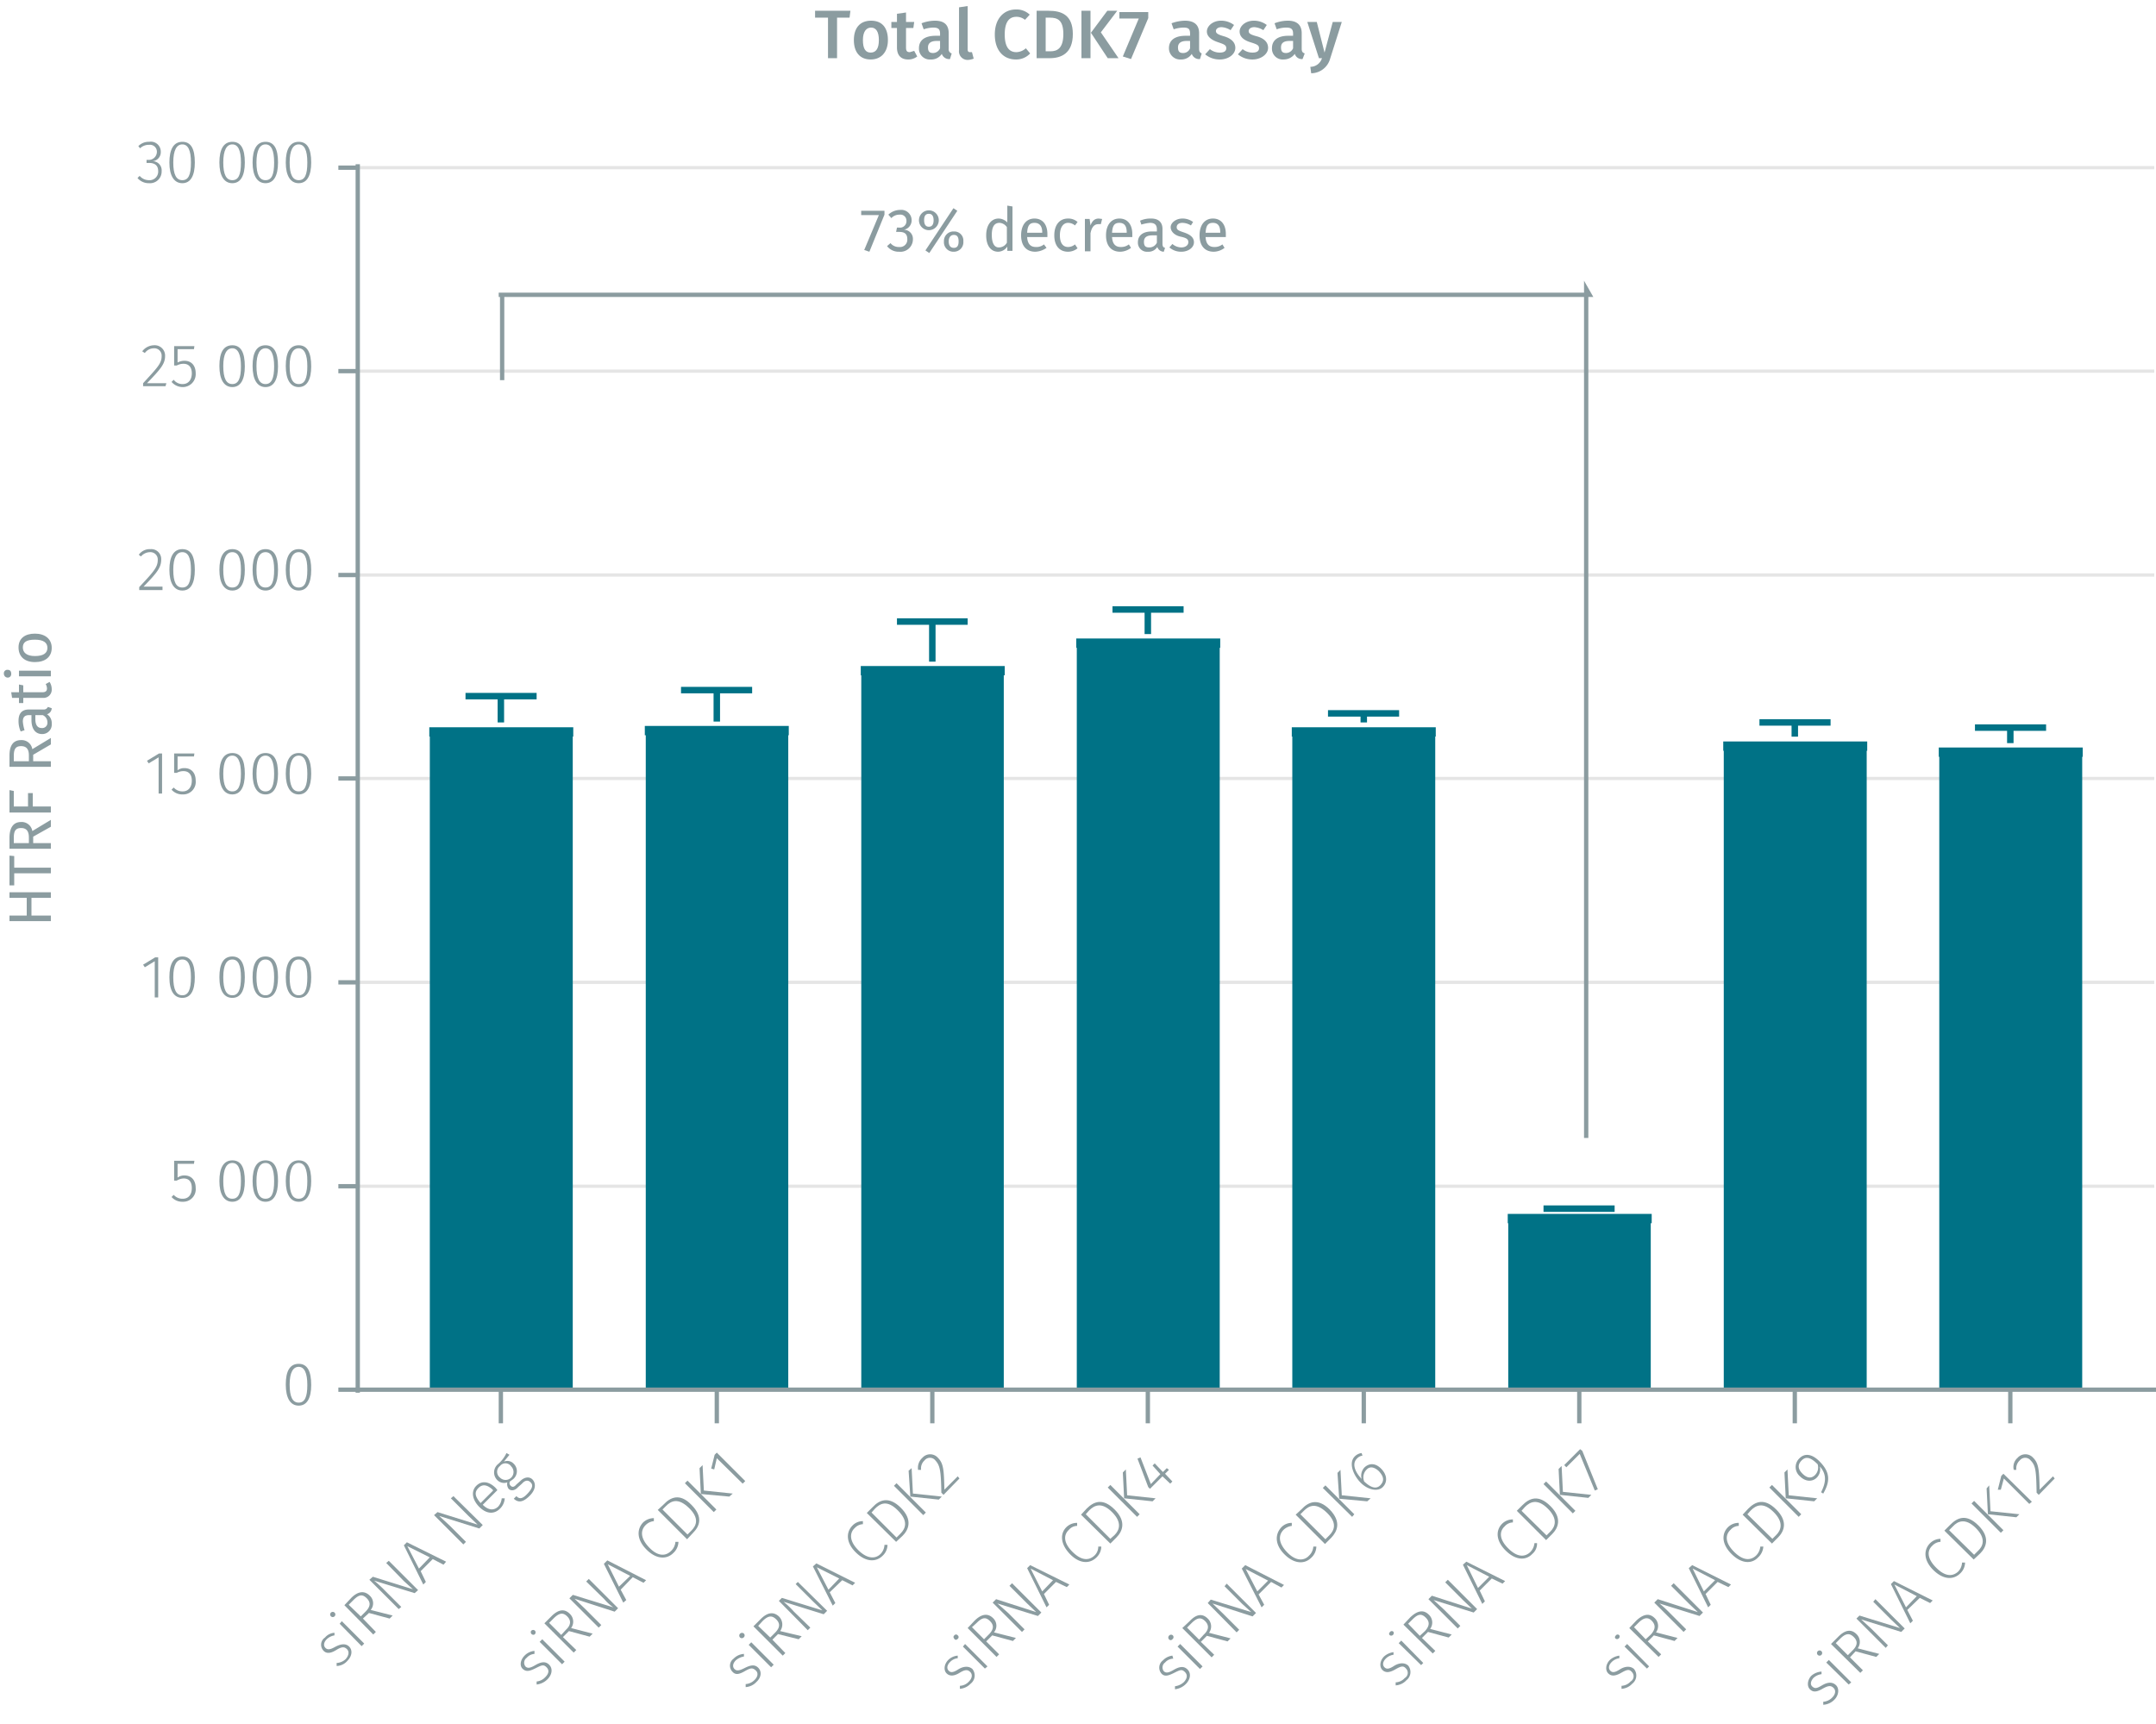<svg id="Calque_1" data-name="Calque 1" xmlns="http://www.w3.org/2000/svg" viewBox="0 0 500.2 399.9"><line x1="83" y1="275.2" x2="499.8" y2="275.2" fill="none" stroke="#e5e5e5" stroke-miterlimit="10" stroke-width="0.75"/><line x1="83" y1="227.9" x2="499.8" y2="227.9" fill="none" stroke="#e5e5e5" stroke-miterlimit="10" stroke-width="0.75"/><line x1="83" y1="180.6" x2="499.8" y2="180.6" fill="none" stroke="#e5e5e5" stroke-miterlimit="10" stroke-width="0.75"/><line x1="83" y1="133.4" x2="499.8" y2="133.4" fill="none" stroke="#e5e5e5" stroke-miterlimit="10" stroke-width="0.75"/><line x1="83" y1="86.1" x2="499.8" y2="86.1" fill="none" stroke="#e5e5e5" stroke-miterlimit="10" stroke-width="0.75"/><line x1="83" y1="38.9" x2="499.8" y2="38.9" fill="none" stroke="#e5e5e5" stroke-miterlimit="10" stroke-width="0.75"/><polyline points="100.8 169.8 100.8 322.4 131.8 322.4 131.8 169.8 100.8 169.8" fill="#007286" fill-rule="evenodd"/><polyline points="100.8 322.4 100.8 169.8 99.6 169.8 133 169.8 131.8 169.8 131.8 322.4" fill="none" stroke="#007286" stroke-miterlimit="1" stroke-width="2.16"/><polyline points="150.9 169.5 150.9 322.4 181.8 322.4 181.8 169.5 150.9 169.5" fill="#007286" fill-rule="evenodd"/><polyline points="150.9 322.4 150.9 169.5 149.6 169.5 183 169.5 181.8 169.5 181.8 322.4" fill="none" stroke="#007286" stroke-miterlimit="1" stroke-width="2.16"/><polyline points="200.9 155.6 200.9 322.4 231.8 322.4 231.8 155.6 200.9 155.6" fill="#007286" fill-rule="evenodd"/><polyline points="200.9 322.4 200.9 155.6 199.7 155.6 233.1 155.6 231.8 155.6 231.8 322.4" fill="none" stroke="#007286" stroke-miterlimit="1" stroke-width="2.16"/><polyline points="250.9 149.2 250.9 322.4 281.9 322.4 281.9 149.2 250.9 149.2" fill="#007286" fill-rule="evenodd"/><polyline points="250.9 322.4 250.9 149.2 249.7 149.2 283.1 149.2 281.9 149.2 281.9 322.4" fill="none" stroke="#007286" stroke-miterlimit="1" stroke-width="2.16"/><polyline points="300.9 169.8 300.9 322.4 331.9 322.4 331.9 169.8 300.9 169.8" fill="#007286" fill-rule="evenodd"/><polyline points="300.9 322.4 300.9 169.8 299.7 169.8 333.1 169.8 331.9 169.8 331.9 322.4" fill="none" stroke="#007286" stroke-miterlimit="1" stroke-width="2.16"/><polyline points="351 282.7 351 322.4 381.9 322.4 381.9 282.7 351 282.7" fill="#007286" fill-rule="evenodd"/><polyline points="351 322.4 351 282.7 349.8 282.7 383.2 282.7 381.9 282.7 381.9 322.4" fill="none" stroke="#007286" stroke-miterlimit="1" stroke-width="2.16"/><polyline points="401 173.1 401 322.4 432 322.4 432 173.1 401 173.1" fill="#007286" fill-rule="evenodd"/><polyline points="401 322.4 401 173.1 399.8 173.1 433.2 173.1 432 173.1 432 322.4" fill="none" stroke="#007286" stroke-miterlimit="1" stroke-width="2.16"/><polyline points="451 174.5 451 322.4 482 322.4 482 174.5 451 174.5" fill="#007286" fill-rule="evenodd"/><polyline points="451 322.4 451 174.5 449.8 174.5 483.2 174.5 482 174.5 482 322.4" fill="none" stroke="#007286" stroke-miterlimit="1" stroke-width="2.16"/><path d="M77.6,378.8v.6a3.4,3.4,0,0,0-1.8.9c-.7.7-.8,1.5-.3,2s1.1.4,2.2-.2,2.4-1,3.3-.1.6,2.3-.4,3.3a3.4,3.4,0,0,1-2.5,1.2v-.7a3.3,3.3,0,0,0,2.1-.9c.7-.8.9-1.7.3-2.3s-1.2-.6-2.5.2-2.3.9-3,.1a2,2,0,0,1,.4-3A3.1,3.1,0,0,1,77.6,378.8Z" fill="#8b9ca0"/><path d="M77.6,374.1a.6.6,0,0,1,0,.9.6.6,0,0,1-.8,0,.6.6,0,0,1,0-.9A.6.6,0,0,1,77.6,374.1Zm6.9,7.2-.6.6-5.1-5.2.5-.6Z" fill="#8b9ca0"/><path d="M85.6,374.2l-1.4,1.3,3,3.1-.6.6-6.7-6.8,1.6-1.7c1.6-1.6,3.1-1.7,4.3-.5a2.4,2.4,0,0,1,.2,3.3l5.1,1.3-.7.7Zm-.8-.3c1.1-1.1,1.3-2.1.3-3.1s-1.8-.9-3.1.4l-1.1,1.1,2.8,2.7Z" fill="#8b9ca0"/><path d="M97,368.9l-.8.7-9.4-2.9a29.7,29.7,0,0,1,2.5,2.3l3.8,3.8-.6.5-6.8-6.8.8-.7,9.3,2.9-2.1-1.9-4.1-4.2.6-.5Z" fill="#8b9ca0"/><path d="M100.4,361.7l-2.8,2.8,1.2,2.5-.6.6-4.5-9.1.7-.7,9.1,4.5-.6.7Zm-.7-.4-5.2-2.6,2.7,5.2Z" fill="#8b9ca0"/><path d="M112,353.8l-.8.8-9.3-2.9,2.4,2.2,3.8,3.8-.6.6-6.8-6.8.8-.7,9.3,2.9-2.1-2-4.1-4.1.6-.5Z" fill="#8b9ca0"/><path d="M115.4,345.7l-3.4,3.4c1.4,1.4,2.7,1.3,3.6.4a3.3,3.3,0,0,0,.8-1.9h.7A3.6,3.6,0,0,1,116,350c-1.4,1.4-3.2,1.2-4.8-.4s-2-3.6-.7-4.9,3-1,4.5.5Zm-1.1-.1c-1.2-1.1-2.3-1.4-3.3-.4s-.8,2,.5,3.5l2.9-2.9Z" fill="#8b9ca0"/><path d="M118.2,337.5l-1.3,1.6a2,2,0,0,1,2.3.5,2.4,2.4,0,0,1-.2,3.6l-.7.5a.8.8,0,0,0,.2,1c.3.3.7.4,1.3-.3l.9-.8c1-1,2.2-1.1,2.9-.3s.8,2.2-.7,3.7-2.6,1.7-3.7.7l.6-.6c.7.7,1.4.7,2.6-.6s1.3-2,.7-2.6-1.3-.5-2,.3l-.9.8c-.8.9-1.7.9-2.2.4a1.9,1.9,0,0,1-.3-1.5,2.2,2.2,0,0,1-2.3-.5,2.5,2.5,0,0,1,.1-3.7,7.5,7.5,0,0,0,2-2.6Zm-2.2,5.3a1.8,1.8,0,0,0,2.6-2.6,1.6,1.6,0,0,0-2.6-.1A1.7,1.7,0,0,0,116,342.8Z" fill="#8b9ca0"/><path d="M124,383v.7a2.6,2.6,0,0,0-1.8.9,1.4,1.4,0,0,0-.3,2c.5.5,1.1.4,2.3-.3s2.3-1,3.2-.1.7,2.3-.4,3.4a4.2,4.2,0,0,1-2.5,1.2v-.7a3.2,3.2,0,0,0,2-1c.8-.8,1-1.6.3-2.3s-1.1-.5-2.5.2-2.2.9-3,.2-.6-2.1.4-3.1A3.6,3.6,0,0,1,124,383Z" fill="#8b9ca0"/><path d="M124.1,378.3a.6.6,0,0,1-.1.9.6.6,0,0,1-.8-.8A.6.6,0,0,1,124.1,378.3Zm6.9,7.2-.6.6-5.2-5.2.6-.6Z" fill="#8b9ca0"/><path d="M132,378.4l-1.4,1.4,3.1,3-.6.6-6.8-6.8,1.6-1.6c1.7-1.7,3.1-1.8,4.3-.6a2.5,2.5,0,0,1,.3,3.3l5,1.3-.7.7Zm-.7-.3c1.1-1,1.3-2.1.3-3.1s-1.9-.8-3.2.5l-1,1,2.8,2.8Z" fill="#8b9ca0"/><path d="M143.4,373.1l-.8.8-9.3-3,2.4,2.3,3.8,3.8-.6.6-6.8-6.8.8-.8,9.4,2.9a10.3,10.3,0,0,1-2.1-1.9l-4.2-4.1.6-.6Z" fill="#8b9ca0"/><path d="M146.8,365.9l-2.8,2.9,1.3,2.4-.7.6-4.5-9,.8-.8,9,4.6-.6.6Zm-.6-.3-5.2-2.7,2.6,5.2Z" fill="#8b9ca0"/><path d="M151.7,352.2v.7a3.1,3.1,0,0,0-1.9.9c-1.2,1.2-1.3,3,.8,5.2s3.9,2,5.1.8a3.2,3.2,0,0,0,1-2.1h.7a3.6,3.6,0,0,1-1.2,2.6c-1.5,1.5-3.9,1.5-6.2-.8s-2.3-4.7-.8-6.3A3.7,3.7,0,0,1,151.7,352.2Z" fill="#8b9ca0"/><path d="M160.4,349.1c2.9,2.9,1.8,5.1.4,6.5l-1.4,1.5-6.8-6.8L154,349C155.5,347.4,157.7,346.3,160.4,349.1Zm-6.7,1.1,5.8,5.8.9-.9c1.2-1.2,1.9-2.9-.6-5.3s-4.1-1.6-5.3-.4Z" fill="#8b9ca0"/><path d="M166.2,350.2l-.6.6-6.7-6.7.6-.6Zm-2.9-4.4,6.7.7-.8.7-6.6-.6-.3-6,.7-.7Z" fill="#8b9ca0"/><path d="M172.9,343.6l-.6.6-6-5.9-.6,2.6-.7-.2.8-3.2.5-.5Z" fill="#8b9ca0"/><path d="M172.6,383.7v.6a3.8,3.8,0,0,0-1.9.9c-.7.7-.8,1.5-.3,2s1.1.4,2.3-.2,2.3-1,3.2-.1.7,2.3-.4,3.3a3.7,3.7,0,0,1-2.5,1.2v-.7a3.2,3.2,0,0,0,2.1-1c.7-.7.9-1.6.2-2.2s-1.1-.6-2.5.2-2.2.9-2.9.1a2,2,0,0,1,.3-3A3.6,3.6,0,0,1,172.6,383.7Z" fill="#8b9ca0"/><path d="M172.6,379a.6.6,0,0,1-.1.9.6.6,0,0,1-.8,0,.6.6,0,1,1,.9-.9Zm6.9,7.2-.6.6-5.2-5.2.6-.6Z" fill="#8b9ca0"/><path d="M180.5,379.1l-1.3,1.3,3,3.1-.6.6-6.8-6.8,1.7-1.7c1.6-1.6,3-1.7,4.2-.6a2.6,2.6,0,0,1,.3,3.4l5,1.2-.7.7Zm-.7-.3c1.1-1.1,1.3-2.1.3-3.1s-1.9-.9-3.2.4l-1,1.1,2.8,2.7Z" fill="#8b9ca0"/><path d="M191.9,373.7l-.8.8-9.3-2.9a20.9,20.9,0,0,1,2.4,2.3l3.8,3.7-.6.6-6.7-6.8.7-.7,9.4,2.9-2.1-2-4.1-4.1.5-.5Z" fill="#8b9ca0"/><path d="M195.4,366.6l-2.9,2.8,1.3,2.5-.6.6-4.6-9.1.8-.7,9,4.5-.6.6Zm-.7-.4-5.2-2.6,2.7,5.2Z" fill="#8b9ca0"/><path d="M200.2,352.9v.7a2.8,2.8,0,0,0-1.9.9c-1.2,1.1-1.3,3,.8,5.1s4,2.1,5.2.9a3.2,3.2,0,0,0,.9-2.1h.7a3.5,3.5,0,0,1-1.1,2.5c-1.6,1.6-4,1.5-6.3-.8s-2.2-4.7-.7-6.2A3.3,3.3,0,0,1,200.2,352.9Z" fill="#8b9ca0"/><path d="M209,349.8c2.8,2.8,1.8,5.1.4,6.5l-1.5,1.4-6.8-6.7,1.4-1.4C204,348,206.2,347,209,349.8Zm-6.8,1.1,5.8,5.8.9-.9c1.2-1.2,1.9-2.9-.6-5.4s-4.1-1.6-5.3-.4Z" fill="#8b9ca0"/><path d="M214.8,350.9l-.6.6-6.8-6.8.6-.6Zm-3-4.4,6.7.7-.7.7-6.6-.7-.4-6,.7-.6Z" fill="#8b9ca0"/><path d="M217.6,338.2c1.3,1.3,1.4,2.8,1.5,7.4l3.1-3.1.4.5-3.7,3.8-.5-.5c-.1-5.1-.3-6.3-1.4-7.5a1.6,1.6,0,0,0-2.5,0,2.5,2.5,0,0,0-.8,2.2H213a3.1,3.1,0,0,1,1-2.8A2.4,2.4,0,0,1,217.6,338.2Z" fill="#8b9ca0"/><path d="M222.2,384.1v.6a2.8,2.8,0,0,0-1.8.9c-.7.7-.8,1.5-.3,2s1.1.4,2.2-.3,2.4-.9,3.3-.1a2.4,2.4,0,0,1-.4,3.4,3.9,3.9,0,0,1-2.5,1.2v-.7a3,3,0,0,0,2.1-1c.7-.7.9-1.6.3-2.2s-1.2-.6-2.5.2-2.3.8-3,.1-.6-2.1.4-3.1A3.5,3.5,0,0,1,222.2,384.1Z" fill="#8b9ca0"/><path d="M222.2,379.4a.5.5,0,0,1,0,.8c-.3.3-.6.3-.8,0s-.3-.5,0-.8A.5.5,0,0,1,222.2,379.4Zm6.9,7.2-.6.5-5.1-5.1.5-.6Z" fill="#8b9ca0"/><path d="M230.2,379.4l-1.4,1.4,3,3-.6.6-6.7-6.7,1.6-1.7c1.6-1.6,3.1-1.8,4.3-.6a2.4,2.4,0,0,1,.2,3.3l5.1,1.3-.7.7Zm-.8-.2c1.1-1.1,1.3-2.1.3-3.1s-1.8-.9-3.1.4l-1.1,1,2.8,2.8Z" fill="#8b9ca0"/><path d="M241.6,374.1l-.8.8-9.4-2.9,2.5,2.2,3.8,3.8-.6.6-6.8-6.8.8-.8,9.3,3-2.1-2-4.1-4.1.6-.6Z" fill="#8b9ca0"/><path d="M245,367l-2.8,2.8,1.2,2.5-.6.6-4.5-9.1.7-.7,9.1,4.5-.6.6Zm-.7-.4-5.2-2.7,2.7,5.3Z" fill="#8b9ca0"/><path d="M249.9,353.3v.7a2.5,2.5,0,0,0-1.9.9c-1.2,1.1-1.4,2.9.8,5.1s3.9,2,5.1.9a2.8,2.8,0,0,0,.9-2.1h.7a3.5,3.5,0,0,1-1.1,2.5c-1.6,1.6-4,1.5-6.2-.8s-2.3-4.7-.8-6.2A3.5,3.5,0,0,1,249.9,353.3Z" fill="#8b9ca0"/><path d="M258.6,350.2c2.8,2.8,1.8,5.1.4,6.5l-1.4,1.4-6.8-6.7,1.3-1.4C253.7,348.4,255.8,347.4,258.6,350.2Zm-6.7,1.1,5.7,5.7,1-.9c1.1-1.1,1.8-2.9-.6-5.3s-4.1-1.6-5.3-.4Z" fill="#8b9ca0"/><path d="M264.4,351.3l-.6.6-6.8-6.8.6-.6Zm-2.9-4.4,6.6.7-.7.7-6.6-.7-.3-6,.7-.7Z" fill="#8b9ca0"/><path d="M271.2,341l-.9.9,1.7,1.8-.5.5-1.8-1.7-2.9,2.9-.4-.4-2.5-6.6.7-.3,2.4,6.2,2.2-2.3-1.8-2,.5-.5,1.9,2,.9-.9Z" fill="#8b9ca0"/><path d="M272,384.1l.2.7a2.6,2.6,0,0,0-1.9.9,1.4,1.4,0,0,0-.3,2c.5.5,1.1.4,2.3-.3s2.3-1,3.2-.1.7,2.3-.4,3.4a4.2,4.2,0,0,1-2.5,1.2v-.7a3.7,3.7,0,0,0,2.1-1c.7-.8.9-1.6.2-2.3s-1.1-.5-2.5.2-2.2.9-2.9.2a2.1,2.1,0,0,1,.3-3.1A3.6,3.6,0,0,1,272,384.1Z" fill="#8b9ca0"/><path d="M272.1,379.4a.6.6,0,0,1-.1.9.5.5,0,0,1-.8,0,.6.6,0,0,1,0-.8A.6.6,0,0,1,272.1,379.4Zm6.9,7.2-.6.6-5.2-5.2.6-.6Z" fill="#8b9ca0"/><path d="M280,379.5l-1.4,1.4,3.1,3-.6.6-6.8-6.8,1.7-1.6c1.6-1.7,3-1.8,4.2-.6a2.5,2.5,0,0,1,.3,3.3l5,1.3-.7.7Zm-.7-.3c1.1-1,1.3-2.1.3-3.1s-1.9-.8-3.2.5l-1,1,2.8,2.8Z" fill="#8b9ca0"/><path d="M291.4,374.2l-.8.8-9.3-3,2.4,2.3,3.8,3.8-.6.6-6.7-6.8.7-.8,9.4,2.9-2.1-1.9-4.1-4.1.5-.6Z" fill="#8b9ca0"/><path d="M294.9,367l-2.9,2.9,1.3,2.4-.6.6-4.6-9,.8-.8,9,4.6-.6.6Zm-.7-.3L289,364l2.7,5.2Z" fill="#8b9ca0"/><path d="M299.7,353.3v.7a3.4,3.4,0,0,0-1.9.9c-1.2,1.2-1.3,3,.8,5.2s4,2,5.1.8a3.2,3.2,0,0,0,1-2.1h.7a3.6,3.6,0,0,1-1.2,2.6c-1.5,1.5-3.9,1.5-6.2-.8s-2.2-4.7-.7-6.3A3.3,3.3,0,0,1,299.7,353.3Z" fill="#8b9ca0"/><path d="M308.5,350.2c2.8,2.9,1.7,5.1.4,6.5l-1.5,1.5-6.8-6.8,1.4-1.3C303.5,348.5,305.7,347.4,308.5,350.2Zm-6.8,1.1,5.8,5.8.9-.9c1.2-1.2,1.9-2.9-.6-5.3s-4.1-1.6-5.3-.4Z" fill="#8b9ca0"/><path d="M314.2,351.3l-.5.6-6.8-6.7.6-.6Zm-2.9-4.4,6.7.7-.8.7-6.5-.6-.4-6,.7-.7Z" fill="#8b9ca0"/><path d="M320.4,340.7c1.5,1.5,1.5,3.2.4,4.3s-3.4.7-5.1-1-2.9-4.6-1.4-6.1a2.7,2.7,0,0,1,1.6-.8l.2.6a2.1,2.1,0,0,0-1.3.7c-1.1,1.1-.6,2.9,1.1,4.7a2.8,2.8,0,0,1,.7-2.7C317.6,339.5,319,339.3,320.4,340.7Zm-.5.6c-1.2-1.1-2.2-1.1-2.9-.3a2.5,2.5,0,0,0-.5,2.7c1.5,1.4,2.8,1.9,3.8.8S320.9,342.4,319.9,341.3Z" fill="#8b9ca0"/><path d="M323.3,383.3v.6a3.1,3.1,0,0,0-1.8.9c-.7.7-.8,1.5-.3,2s1.1.4,2.2-.3,2.4-.9,3.3-.1a2.4,2.4,0,0,1-.4,3.4,3.7,3.7,0,0,1-2.5,1.2v-.7a3,3,0,0,0,2.1-1,1.4,1.4,0,0,0,.3-2.2c-.6-.7-1.1-.6-2.5.2s-2.3.8-3,.1-.6-2.1.4-3.1A4,4,0,0,1,323.3,383.3Z" fill="#8b9ca0"/><path d="M323.3,378.6a.6.6,0,0,1-.8.8c-.3-.2-.3-.5,0-.8A.5.5,0,0,1,323.3,378.6Zm6.9,7.2-.5.5-5.2-5.1.6-.6Z" fill="#8b9ca0"/><path d="M331.3,378.6l-1.4,1.4,3.1,3-.6.6-6.8-6.7,1.6-1.7c1.7-1.6,3.1-1.8,4.3-.6a2.5,2.5,0,0,1,.3,3.3l5,1.3-.7.7Zm-.7-.2c1-1.1,1.2-2.1.2-3.1s-1.8-.9-3.1.4l-1,1,2.7,2.8Z" fill="#8b9ca0"/><path d="M342.7,373.3l-.8.8-9.3-2.9,2.4,2.2,3.8,3.8-.6.6-6.8-6.8.8-.8,9.3,3-2.1-2-4.1-4.1.6-.6Z" fill="#8b9ca0"/><path d="M346.1,366.2l-2.8,2.8,1.2,2.5-.6.6-4.5-9.1.8-.7,9,4.5-.6.6Zm-.6-.4-5.2-2.7,2.6,5.3Z" fill="#8b9ca0"/><path d="M351,352.5v.7a2.6,2.6,0,0,0-1.9.9c-1.2,1.1-1.4,2.9.8,5.1s3.9,2,5.1.9a3.4,3.4,0,0,0,1-2.1h.6a3.1,3.1,0,0,1-1.1,2.5c-1.5,1.6-3.9,1.5-6.2-.8s-2.3-4.7-.8-6.2A3.5,3.5,0,0,1,351,352.5Z" fill="#8b9ca0"/><path d="M359.7,349.4c2.8,2.8,1.8,5.1.4,6.5l-1.4,1.4-6.8-6.8,1.3-1.3C354.8,347.6,356.9,346.6,359.7,349.4Zm-6.7,1.1,5.8,5.7.9-.9c1.1-1.1,1.8-2.9-.6-5.3s-4.1-1.6-5.3-.4Z" fill="#8b9ca0"/><path d="M365.5,350.5l-.6.6-6.8-6.8.6-.6Zm-2.9-4.4,6.6.7-.7.7-6.6-.7-.3-6,.7-.7Z" fill="#8b9ca0"/><path d="M367.1,336.6l3.6,8.9-.7.3-3.5-8.5-3.1,3.1-.5-.5,3.7-3.7Z" fill="#8b9ca0"/><path d="M375.7,384.1v.6a3.1,3.1,0,0,0-1.8.9c-.7.7-.8,1.5-.3,2s1.1.4,2.2-.3,2.4-.9,3.3-.1a2.4,2.4,0,0,1-.4,3.4,3.7,3.7,0,0,1-2.5,1.2v-.7a3,3,0,0,0,2.1-1,1.4,1.4,0,0,0,.3-2.2c-.6-.7-1.1-.6-2.5.2s-2.3.8-3,.1-.6-2.1.4-3.1A4,4,0,0,1,375.7,384.1Z" fill="#8b9ca0"/><path d="M375.7,379.4a.6.6,0,0,1-.8.8c-.3-.2-.3-.5,0-.8A.5.5,0,0,1,375.7,379.4Zm6.9,7.2-.5.5-5.2-5.1.6-.6Z" fill="#8b9ca0"/><path d="M383.7,379.4l-1.4,1.4,3.1,3-.6.6-6.8-6.7,1.6-1.7c1.7-1.6,3.1-1.8,4.3-.6a2.5,2.5,0,0,1,.3,3.3l5,1.3-.7.7Zm-.7-.2c1-1.1,1.2-2.1.3-3.1s-1.9-.9-3.2.4l-1,1,2.7,2.8Z" fill="#8b9ca0"/><path d="M395.1,374.1l-.8.8L385,372a28.5,28.5,0,0,1,2.4,2.2l3.8,3.8-.6.6-6.8-6.8.8-.8,9.3,3-2.1-2-4.1-4.1.6-.6Z" fill="#8b9ca0"/><path d="M398.5,367l-2.8,2.8,1.2,2.5-.6.6-4.5-9.1.8-.7,9,4.5-.6.6Zm-.6-.4-5.2-2.7,2.6,5.3Z" fill="#8b9ca0"/><path d="M403.4,353.3v.7a2.6,2.6,0,0,0-1.9.9c-1.2,1.1-1.4,2.9.8,5.1s3.9,2,5.1.9a3.4,3.4,0,0,0,1-2.1h.7a3.7,3.7,0,0,1-1.2,2.5c-1.5,1.6-3.9,1.5-6.2-.8s-2.3-4.7-.8-6.2A3.5,3.5,0,0,1,403.4,353.3Z" fill="#8b9ca0"/><path d="M412.1,350.2c2.8,2.8,1.8,5.1.4,6.5l-1.4,1.4-6.8-6.7,1.3-1.4C407.2,348.4,409.3,347.4,412.1,350.2Zm-6.7,1.1,5.8,5.7.9-.9c1.1-1.1,1.8-2.9-.6-5.3s-4.1-1.6-5.3-.4Z" fill="#8b9ca0"/><path d="M417.9,351.3l-.6.6-6.8-6.8.6-.6Zm-2.9-4.4,6.6.7-.7.7-6.6-.7-.3-6,.7-.7Z" fill="#8b9ca0"/><path d="M422.1,339c2.6,2.6,2.5,4.7.9,7.5l-.5-.3c1.1-2.2,1.4-4.1-.3-6a2.7,2.7,0,0,1-.7,2.6c-1,1-2.6,1-3.9-.3a2.8,2.8,0,0,1-.1-4.2C418.8,337,420.5,337.4,422.1,339Zm-.4.7c-1.6-1.6-2.7-1.9-3.7-.9s-.9,2,.2,3.1,2.1,1.1,2.9.3A2.5,2.5,0,0,0,421.7,339.7Z" fill="#8b9ca0"/><path d="M422.6,387.8v.6a3.4,3.4,0,0,0-1.9.9c-.6.7-.8,1.5-.2,2s1,.4,2.2-.3,2.3-.9,3.2-.1.7,2.4-.3,3.4a3.9,3.9,0,0,1-2.6,1.2v-.7a3.2,3.2,0,0,0,2.1-1c.7-.7.9-1.6.3-2.2s-1.2-.6-2.6.2-2.2.8-2.9.1-.6-2.1.3-3.1A4,4,0,0,1,422.6,387.8Z" fill="#8b9ca0"/><path d="M422.6,383.1a.6.6,0,0,1,0,.8.6.6,0,0,1-.9,0,.6.6,0,0,1,0-.8A.6.6,0,0,1,422.6,383.1Zm6.9,7.2-.6.5-5.2-5.1.6-.6Z" fill="#8b9ca0"/><path d="M430.5,383.1l-1.3,1.4,3,3-.6.6-6.8-6.7,1.7-1.7q2.4-2.4,4.2-.6a2.5,2.5,0,0,1,.3,3.3l5,1.3-.7.7Zm-.7-.2c1.1-1.1,1.3-2.1.3-3.1s-1.9-.9-3.2.4l-1,1,2.8,2.8Z" fill="#8b9ca0"/><path d="M441.9,377.8l-.8.8-9.3-2.9,2.4,2.2,3.8,3.8-.5.6-6.8-6.8.7-.7,9.4,2.9-2.1-2-4.1-4.1.5-.6Z" fill="#8b9ca0"/><path d="M445.4,370.7l-2.9,2.8,1.3,2.5-.6.6-4.5-9.1.7-.7,9,4.5-.6.6Zm-.7-.4-5.2-2.7,2.7,5.3Z" fill="#8b9ca0"/><path d="M450.2,357v.7a2.8,2.8,0,0,0-1.9.9c-1.2,1.1-1.3,2.9.9,5.1s3.9,2,5.1.9a3.2,3.2,0,0,0,.9-2.1h.7a3.5,3.5,0,0,1-1.1,2.5c-1.6,1.6-4,1.5-6.3-.8s-2.2-4.7-.7-6.2A3.5,3.5,0,0,1,450.2,357Z" fill="#8b9ca0"/><path d="M459,353.9c2.8,2.8,1.8,5.1.4,6.5l-1.5,1.4-6.8-6.7,1.4-1.4C454.1,352.1,456.2,351.1,459,353.9Zm-6.8,1.1,5.8,5.7.9-.9c1.2-1.1,1.9-2.9-.5-5.3s-4.2-1.6-5.3-.4Z" fill="#8b9ca0"/><path d="M464.8,355l-.6.6-6.8-6.8.6-.6Zm-3-4.4,6.7.7-.7.7-6.6-.7-.3-6,.6-.7Z" fill="#8b9ca0"/><path d="M471.4,348.4l-.6.5-5.9-5.9-.7,2.6h-.7l.8-3.2.5-.5Z" fill="#8b9ca0"/><path d="M471.7,338.2c1.3,1.3,1.4,2.8,1.5,7.4l3.1-3.1.4.5-3.7,3.8-.5-.5c-.1-5.1-.2-6.3-1.4-7.5a1.6,1.6,0,0,0-2.5,0,2.5,2.5,0,0,0-.8,2.2h-.6a2.8,2.8,0,0,1,.9-2.8A2.4,2.4,0,0,1,471.7,338.2Z" fill="#8b9ca0"/><path d="M466.4,330.2v-7.8m-50,7.8v-7.8m-50,7.8v-7.8m-50,7.8v-7.8m-50.1,7.8v-7.8m-50,7.8v-7.8m-50,7.8v-7.8m-50.1,7.8v-7.8m-33.6,0H500.2" fill="none" stroke="#8b9ca0" stroke-miterlimit="10"/><path d="M72.2,321.3c0,3.1-1,4.8-2.9,4.8s-3-1.7-3-4.9,1-4.8,3-4.8S72.2,318.1,72.2,321.3Zm-5-.1c0,2.9.7,4.2,2.1,4.2s2-1.3,2-4.1-.7-4.2-2-4.2S67.2,318.4,67.2,321.2Z" fill="#8b9ca0"/><path d="M45,270H41.2v3.2a2.5,2.5,0,0,1,1.6-.5c1.6,0,2.6,1.1,2.6,2.9a2.9,2.9,0,0,1-3,3.2,3.3,3.3,0,0,1-2.6-1.1l.5-.5a2.7,2.7,0,0,0,2.1.9c1.3,0,2.1-.9,2.1-2.5s-.8-2.2-1.9-2.2a3.3,3.3,0,0,0-1.6.5h-.6v-4.6h4.7Z" fill="#8b9ca0"/><path d="M56.8,274c0,3.1-1,4.8-2.9,4.8s-3-1.7-3-4.8,1-4.8,3-4.8S56.8,270.8,56.8,274Zm-5,0c0,2.9.7,4.1,2.1,4.1s2-1.2,2-4.1-.7-4.2-2-4.2S51.8,271.1,51.8,274Z" fill="#8b9ca0"/><path d="M64.5,274c0,3.1-1,4.8-2.9,4.8s-3-1.7-3-4.8,1-4.8,3-4.8S64.5,270.8,64.5,274Zm-5,0c0,2.9.7,4.1,2.1,4.1s2-1.2,2-4.1-.7-4.2-2-4.2S59.5,271.1,59.5,274Z" fill="#8b9ca0"/><path d="M72.2,274c0,3.1-1,4.8-2.9,4.8s-3-1.7-3-4.8,1-4.8,3-4.8S72.2,270.8,72.2,274Zm-5,0c0,2.9.7,4.1,2.1,4.1s2-1.2,2-4.1-.7-4.2-2-4.2S67.2,271.1,67.2,274Z" fill="#8b9ca0"/><path d="M36.7,231.4h-.8V223l-2.3,1.4-.4-.6,2.8-1.7h.7Z" fill="#8b9ca0"/><path d="M45.2,226.7c0,3.2-1,4.8-2.9,4.8s-3-1.6-3-4.8,1-4.8,3-4.8S45.2,223.6,45.2,226.7Zm-5,0c0,2.9.7,4.2,2.1,4.2s2-1.3,2-4.2-.7-4.1-2-4.1S40.2,223.8,40.2,226.7Z" fill="#8b9ca0"/><path d="M56.8,226.7c0,3.2-1,4.8-2.9,4.8s-3-1.6-3-4.8,1-4.8,3-4.8S56.8,223.6,56.8,226.7Zm-5,0c0,2.9.7,4.2,2.1,4.2s2-1.3,2-4.2-.7-4.1-2-4.1S51.8,223.8,51.8,226.7Z" fill="#8b9ca0"/><path d="M64.5,226.7c0,3.2-1,4.8-2.9,4.8s-3-1.6-3-4.8,1-4.8,3-4.8S64.5,223.6,64.5,226.7Zm-5,0c0,2.9.7,4.2,2.1,4.2s2-1.3,2-4.2-.7-4.1-2-4.1S59.5,223.8,59.5,226.7Z" fill="#8b9ca0"/><path d="M72.2,226.7c0,3.2-1,4.8-2.9,4.8s-3-1.6-3-4.8,1-4.8,3-4.8S72.2,223.6,72.2,226.7Zm-5,0c0,2.9.7,4.2,2.1,4.2s2-1.3,2-4.2-.7-4.1-2-4.1S67.2,223.8,67.2,226.7Z" fill="#8b9ca0"/><path d="M37.6,184.1h-.8v-8.4l-2.3,1.4-.4-.6,2.8-1.7h.7Z" fill="#8b9ca0"/><path d="M45,175.5H41.2v3.2a2.5,2.5,0,0,1,1.6-.5c1.6,0,2.6,1.1,2.6,2.9a2.9,2.9,0,0,1-3,3.2,3.3,3.3,0,0,1-2.6-1.1l.5-.5a2.7,2.7,0,0,0,2.1.9c1.3,0,2.1-1,2.1-2.5s-.8-2.2-1.9-2.2a3.2,3.2,0,0,0-1.6.4h-.6v-4.5h4.7Z" fill="#8b9ca0"/><path d="M56.8,179.5c0,3.1-1,4.8-2.9,4.8s-3-1.7-3-4.8,1-4.8,3-4.8S56.8,176.3,56.8,179.5Zm-5,0c0,2.8.7,4.1,2.1,4.1s2-1.3,2-4.1-.7-4.2-2-4.2S51.8,176.6,51.8,179.5Z" fill="#8b9ca0"/><path d="M64.5,179.5c0,3.1-1,4.8-2.9,4.8s-3-1.7-3-4.8,1-4.8,3-4.8S64.5,176.3,64.5,179.5Zm-5,0c0,2.8.7,4.1,2.1,4.1s2-1.3,2-4.1-.7-4.2-2-4.2S59.5,176.6,59.5,179.5Z" fill="#8b9ca0"/><path d="M72.2,179.5c0,3.1-1,4.8-2.9,4.8s-3-1.7-3-4.8,1-4.8,3-4.8S72.2,176.3,72.2,179.5Zm-5,0c0,2.8.7,4.1,2.1,4.1s2-1.3,2-4.1-.7-4.2-2-4.2S67.2,176.6,67.2,179.5Z" fill="#8b9ca0"/><path d="M37.4,129.8c0,1.9-1,3.1-4.1,6.3h4.4v.8H32.3v-.7c3.5-3.7,4.3-4.7,4.3-6.3a1.7,1.7,0,0,0-1.8-1.8,2.8,2.8,0,0,0-2.1,1l-.5-.4a3.1,3.1,0,0,1,2.7-1.3A2.3,2.3,0,0,1,37.4,129.8Z" fill="#8b9ca0"/><path d="M45.2,132.2c0,3.2-1,4.8-2.9,4.8s-3-1.7-3-4.8,1-4.8,3-4.8S45.2,129,45.2,132.2Zm-5,0c0,2.9.7,4.1,2.1,4.1s2-1.2,2-4.1-.7-4.1-2-4.1S40.2,129.3,40.2,132.2Z" fill="#8b9ca0"/><path d="M56.8,132.2c0,3.2-1,4.8-2.9,4.8s-3-1.7-3-4.8,1-4.8,3-4.8S56.8,129,56.8,132.2Zm-5,0c0,2.9.7,4.1,2.1,4.1s2-1.2,2-4.1-.7-4.1-2-4.1S51.8,129.3,51.8,132.2Z" fill="#8b9ca0"/><path d="M64.5,132.2c0,3.2-1,4.8-2.9,4.8s-3-1.7-3-4.8,1-4.8,3-4.8S64.5,129,64.5,132.2Zm-5,0c0,2.9.7,4.1,2.1,4.1s2-1.2,2-4.1-.7-4.1-2-4.1S59.5,129.3,59.5,132.2Z" fill="#8b9ca0"/><path d="M72.2,132.2c0,3.2-1,4.8-2.9,4.8s-3-1.7-3-4.8,1-4.8,3-4.8S72.2,129,72.2,132.2Zm-5,0c0,2.9.7,4.1,2.1,4.1s2-1.2,2-4.1-.7-4.1-2-4.1S67.2,129.3,67.2,132.2Z" fill="#8b9ca0"/><path d="M38.3,82.6c0,1.8-1,3-4.2,6.3h4.5l-.2.7H33.2v-.7c3.4-3.7,4.3-4.6,4.3-6.3a1.7,1.7,0,0,0-1.8-1.8,2.6,2.6,0,0,0-2.1,1.1l-.6-.4a3.5,3.5,0,0,1,2.7-1.4A2.4,2.4,0,0,1,38.3,82.6Z" fill="#8b9ca0"/><path d="M45,81H41.2v3.1a3.4,3.4,0,0,1,1.6-.4c1.6,0,2.6,1.1,2.6,2.9a3,3,0,0,1-3,3.2,3.4,3.4,0,0,1-2.6-1.2l.5-.5a2.5,2.5,0,0,0,2.1,1c1.3,0,2.1-1,2.1-2.5s-.8-2.2-1.9-2.2a3.2,3.2,0,0,0-1.6.4h-.6V80.3h4.7Z" fill="#8b9ca0"/><path d="M56.8,85c0,3.1-1,4.8-2.9,4.8s-3-1.7-3-4.9,1-4.8,3-4.8S56.8,81.8,56.8,85Zm-5-.1c0,2.9.7,4.2,2.1,4.2s2-1.3,2-4.1-.7-4.2-2-4.2S51.8,82.1,51.8,84.9Z" fill="#8b9ca0"/><path d="M64.5,85c0,3.1-1,4.8-2.9,4.8s-3-1.7-3-4.9,1-4.8,3-4.8S64.5,81.8,64.5,85Zm-5-.1c0,2.9.7,4.2,2.1,4.2s2-1.3,2-4.1-.7-4.2-2-4.2S59.5,82.1,59.5,84.9Z" fill="#8b9ca0"/><path d="M72.2,85c0,3.1-1,4.8-2.9,4.8s-3-1.7-3-4.9,1-4.8,3-4.8S72.2,81.8,72.2,85Zm-5-.1c0,2.9.7,4.2,2.1,4.2s2-1.3,2-4.1-.7-4.2-2-4.2S67.2,82.1,67.2,84.9Z" fill="#8b9ca0"/><path d="M37.3,35.2a2.1,2.1,0,0,1-1.9,2.2,2.1,2.1,0,0,1,2.1,2.3,2.7,2.7,0,0,1-2.9,2.8,3.4,3.4,0,0,1-2.7-1.2l.5-.5a2.8,2.8,0,0,0,2.1,1,2,2,0,0,0,2.2-2.1c0-1.4-.9-1.9-2.1-1.9H34v-.7h.4a1.9,1.9,0,0,0,2-1.9,1.6,1.6,0,0,0-1.8-1.6,2.9,2.9,0,0,0-2.1.8l-.4-.5a3.3,3.3,0,0,1,2.5-1A2.3,2.3,0,0,1,37.3,35.2Z" fill="#8b9ca0"/><path d="M45.2,37.7c0,3.1-1,4.8-2.9,4.8s-3-1.7-3-4.8,1-4.8,3-4.8S45.2,34.5,45.2,37.7Zm-5,0c0,2.8.7,4.1,2.1,4.1s2-1.2,2-4.1-.7-4.2-2-4.2S40.2,34.8,40.2,37.7Z" fill="#8b9ca0"/><path d="M56.8,37.7c0,3.1-1,4.8-2.9,4.8s-3-1.7-3-4.8,1-4.8,3-4.8S56.8,34.5,56.8,37.7Zm-5,0c0,2.8.7,4.1,2.1,4.1s2-1.2,2-4.1-.7-4.2-2-4.2S51.8,34.8,51.8,37.7Z" fill="#8b9ca0"/><path d="M64.5,37.7c0,3.1-1,4.8-2.9,4.8s-3-1.7-3-4.8,1-4.8,3-4.8S64.5,34.5,64.5,37.7Zm-5,0c0,2.8.7,4.1,2.1,4.1s2-1.2,2-4.1-.7-4.2-2-4.2S59.5,34.8,59.5,37.7Z" fill="#8b9ca0"/><path d="M72.2,37.7c0,3.1-1,4.8-2.9,4.8s-3-1.7-3-4.8,1-4.8,3-4.8S72.2,34.5,72.2,37.7Zm-5,0c0,2.8.7,4.1,2.1,4.1s2-1.2,2-4.1-.7-4.2-2-4.2S67.2,34.8,67.2,37.7Z" fill="#8b9ca0"/><path d="M83,38.9H78.5M83,86.1H78.5M83,133.4H78.5M83,180.6H78.5M83,227.9H78.5M83,275.2H78.5M83,322.4H78.5m4.5.7V38.1" fill="none" stroke="#8b9ca0" stroke-miterlimit="10"/><polyline points="108 161.5 124.5 161.5 116.2 161.5 116.2 167.6" fill="none" stroke="#007286" stroke-miterlimit="10" stroke-width="1.5"/><polyline points="158 160.1 174.5 160.1 166.3 160.1 166.3 167.4" fill="none" stroke="#007286" stroke-miterlimit="10" stroke-width="1.5"/><polyline points="208.1 144.2 224.5 144.2 216.3 144.2 216.3 153.5" fill="none" stroke="#007286" stroke-miterlimit="10" stroke-width="1.5"/><polyline points="258.1 141.4 274.6 141.4 266.3 141.4 266.3 147.1" fill="none" stroke="#007286" stroke-miterlimit="10" stroke-width="1.5"/><polyline points="308.1 165.5 324.6 165.5 316.4 165.5 316.4 167.6" fill="none" stroke="#007286" stroke-miterlimit="10" stroke-width="1.5"/><polyline points="358.1 280.4 374.6 280.4 366.4 280.4 366.4 280.6" fill="none" stroke="#007286" stroke-miterlimit="10" stroke-width="1.5"/><polyline points="408.2 167.6 424.7 167.6 416.4 167.6 416.4 170.9" fill="none" stroke="#007286" stroke-miterlimit="10" stroke-width="1.5"/><polyline points="458.2 168.8 474.7 168.8 466.4 168.8 466.4 172.4" fill="none" stroke="#007286" stroke-miterlimit="10" stroke-width="1.5"/><path d="M197.1,4.1h-2.9v9.4h-2.1V4.1h-3V2.5h8.2Z" fill="#8b9ca0"/><path d="M206,9.3c0,2.7-1.5,4.5-4,4.5s-3.9-1.7-3.9-4.5,1.4-4.5,4-4.5S206,6.5,206,9.3Zm-5.8,0c0,2,.6,2.9,1.8,2.9s1.9-.9,1.9-2.9-.7-2.9-1.8-2.9S200.2,7.3,200.2,9.3Z" fill="#8b9ca0"/><path d="M212.8,13.1a3.3,3.3,0,0,1-2.1.7c-1.7,0-2.6-1-2.6-2.8V6.5h-1.3V5.1h1.3V3.2l2.1-.3V5.1h1.9l-.2,1.4h-1.7V11c0,.8.2,1.1.9,1.1l1-.3Z" fill="#8b9ca0"/><path d="M220.8,12.4l-.4,1.3a1.8,1.8,0,0,1-1.9-1.2,2.9,2.9,0,0,1-2.6,1.3,2.5,2.5,0,0,1-2.7-2.6c0-1.9,1.4-2.9,3.9-2.9h1V7.8c0-1.1-.5-1.4-1.6-1.4a7.3,7.3,0,0,0-2.2.4l-.5-1.4a8.9,8.9,0,0,1,3.1-.6c2.3,0,3.2,1.1,3.2,2.9v3.6A1,1,0,0,0,220.8,12.4Zm-2.7-1.2V9.5h-.8c-1.3,0-2,.5-2,1.5s.4,1.3,1.2,1.3A1.8,1.8,0,0,0,218.1,11.2Z" fill="#8b9ca0"/><path d="M222.5,11.6V1.7l2-.3V11.5c0,.4.2.6.5.6h.5l.4,1.5a4.2,4.2,0,0,1-1.3.3A2,2,0,0,1,222.5,11.6Z" fill="#8b9ca0"/><path d="M238.9,3.4l-1.1,1.2a3.1,3.1,0,0,0-2-.7c-1.6,0-2.7,1.1-2.7,4.1s1.1,4.1,2.7,4.1a3.4,3.4,0,0,0,2.2-.9l1,1.2a4.4,4.4,0,0,1-3.3,1.4c-2.9,0-4.9-2.1-4.9-5.8s2.1-5.8,4.9-5.8A4.4,4.4,0,0,1,238.9,3.4Z" fill="#8b9ca0"/><path d="M248.9,7.9c0,4.5-2.7,5.6-5.4,5.6h-3V2.5h2.8C246.2,2.5,248.9,3.4,248.9,7.9Zm-6.3-3.8v7.8h1.1c1.6,0,3-.7,3-4s-1.4-3.8-3.1-3.8Z" fill="#8b9ca0"/><path d="M253,13.5h-2.1V2.5H253Zm2.4-6,4.1,6H257l-3.9-5.9,3.8-5.1h2.3Z" fill="#8b9ca0"/><path d="M266.4,4.2l-4,9.5-1.9-.6,3.7-8.8h-4.5V2.8h6.7Z" fill="#8b9ca0"/><path d="M278.8,12.4l-.4,1.3a1.8,1.8,0,0,1-1.9-1.2,2.9,2.9,0,0,1-2.5,1.3,2.6,2.6,0,0,1-2.8-2.6c0-1.9,1.4-2.9,3.9-2.9h1V7.8c0-1.1-.4-1.4-1.5-1.4a7.4,7.4,0,0,0-2.3.4l-.5-1.4a9.4,9.4,0,0,1,3.1-.6c2.3,0,3.3,1.1,3.3,2.9v3.6C278.2,12,278.4,12.2,278.8,12.4Zm-2.7-1.2V9.5h-.8c-1.3,0-2,.5-2,1.5s.4,1.3,1.2,1.3A1.7,1.7,0,0,0,276.1,11.2Z" fill="#8b9ca0"/><path d="M286.3,5.8,285.5,7a4.4,4.4,0,0,0-2.1-.7c-.8,0-1.3.4-1.3.9s.4.8,1.8,1.2,2.7,1.2,2.7,2.7-1.6,2.7-3.6,2.7a5.2,5.2,0,0,1-3.4-1.2l1.1-1.2a3.6,3.6,0,0,0,2.3.8c.9,0,1.5-.3,1.5-1s-.4-.9-1.9-1.4S280,8.5,280,7.3s1.3-2.5,3.3-2.5A4.9,4.9,0,0,1,286.3,5.8Z" fill="#8b9ca0"/><path d="M293.9,5.8,293.1,7a4.4,4.4,0,0,0-2.1-.7c-.8,0-1.3.4-1.3.9s.3.8,1.8,1.2,2.7,1.2,2.7,2.7-1.7,2.7-3.6,2.7a5.2,5.2,0,0,1-3.4-1.2l1.1-1.2a3.6,3.6,0,0,0,2.3.8c.9,0,1.5-.3,1.5-1s-.4-.9-2-1.4-2.5-1.3-2.5-2.5,1.3-2.5,3.3-2.5A4.9,4.9,0,0,1,293.9,5.8Z" fill="#8b9ca0"/><path d="M302.7,12.4l-.5,1.3a1.7,1.7,0,0,1-1.8-1.2,3.2,3.2,0,0,1-2.6,1.3,2.5,2.5,0,0,1-2.7-2.6c0-1.9,1.4-2.9,3.8-2.9H300V7.8c0-1.1-.5-1.4-1.6-1.4a6.4,6.4,0,0,0-2.2.4l-.5-1.4a8.5,8.5,0,0,1,3.1-.6c2.2,0,3.2,1.1,3.2,2.9v3.6C302,12,302.2,12.2,302.7,12.4ZM300,11.2V9.5h-.8c-1.4,0-2,.5-2,1.5s.4,1.3,1.2,1.3A1.8,1.8,0,0,0,300,11.2Z" fill="#8b9ca0"/><path d="M308.6,13.6a4.6,4.6,0,0,1-4.4,3.4l-.2-1.5a2.8,2.8,0,0,0,2.7-2H306l-2.7-8.4h2.2l1.8,7.1,1.9-7.1h2.1Z" fill="#8b9ca0"/><path d="M7.3,208.3v4.1h4.5v1.3H2.2v-1.3h4v-4.1h-4V207h9.6v1.3Z" fill="#8b9ca0"/><path d="M3.3,198.6v2.7h8.5v1.3H3.3v2.8H2.2v-6.9Z" fill="#8b9ca0"/><path d="M7.7,194.1v1.5h4.1v1.3H2.2v-2.5c0-2.4.9-3.7,2.7-3.7a2.5,2.5,0,0,1,2.6,2.1l4.3-2.6v1.6Zm-1,.2c0-1.4-.5-2.2-1.8-2.2s-1.7.7-1.7,2.3v1.2H6.7Z" fill="#8b9ca0"/><path d="M2.2,188.5v-5.2l1,.2v3.6H6.5V184H7.6v3.1h4.2v1.4Z" fill="#8b9ca0"/><path d="M7.7,175.1v1.5h4.1v1.3H2.2v-2.6q0-3.6,2.7-3.6a2.5,2.5,0,0,1,2.6,2.1l4.3-2.6v1.5Zm-1,.1c0-1.3-.5-2.1-1.8-2.1s-1.7.7-1.7,2.3v1.2H6.7Z" fill="#8b9ca0"/><path d="M11.1,164l.9.3a1.5,1.5,0,0,1-1.1,1.4,2.4,2.4,0,0,1,1.1,2.2,2.2,2.2,0,0,1-2.2,2.4c-1.6,0-2.5-1.2-2.5-3.3v-1.1H6.8c-1.1,0-1.5.5-1.5,1.5a8.8,8.8,0,0,0,.4,2l-.9.3a5.9,5.9,0,0,1-.5-2.5c0-1.8.9-2.6,2.4-2.6h3.4A1,1,0,0,0,11.1,164Zm-1.2,1.9H8.2v.9q0,2.1,1.5,2.1a1.2,1.2,0,0,0,1.3-1.3A1.8,1.8,0,0,0,9.9,165.9Z" fill="#8b9ca0"/><path d="M11.5,158.2a3.1,3.1,0,0,1,.5,1.7,1.9,1.9,0,0,1-2.1,2H5.4v1.2h-1v-1.2H2.8l-.2-1.3H4.4v-1.8l1,.2v1.6H9.8c.8,0,1.1-.3,1.1-.9a2.2,2.2,0,0,0-.3-1Z" fill="#8b9ca0"/><path d="M1.8,155.4c.5,0,.8.3.8.9a.8.8,0,0,1-.8.9.9.9,0,0,1-.9-.9A.8.8,0,0,1,1.8,155.4Zm10,.2v1.3H4.4v-1.3Z" fill="#8b9ca0"/><path d="M8.1,147c2.3,0,3.9,1.2,3.9,3.3s-1.5,3.3-3.9,3.3-3.8-1.3-3.8-3.4S5.8,147,8.1,147Zm0,5.2c2,0,2.9-.7,2.9-1.9s-.9-1.9-2.9-1.9-2.8.6-2.8,1.8S6.2,152.2,8.1,152.2Z" fill="#8b9ca0"/><polyline points="368 264 368 67 368.8 68.4 115.7 68.4 116.5 68.4 116.5 88.2" fill="none" stroke="#8b9ca0" stroke-miterlimit="10"/><path d="M205.2,49.8l-3.5,8.6-1.2-.4,3.4-8.1h-4.1v-1h5.4Z" fill="#8b9ca0"/><path d="M211.5,51.1a2.2,2.2,0,0,1-1.8,2.2,2.1,2.1,0,0,1,2.1,2.2,2.9,2.9,0,0,1-3.2,2.9,3.4,3.4,0,0,1-2.8-1.3l.8-.7a2.4,2.4,0,0,0,2,.9,1.7,1.7,0,0,0,1.9-1.8c0-1.3-.7-1.7-1.9-1.7h-.7l.2-1h.5a1.5,1.5,0,0,0,1.7-1.6,1.4,1.4,0,0,0-1.6-1.4,2.5,2.5,0,0,0-1.9.8l-.7-.8a4,4,0,0,1,2.7-1.1A2.4,2.4,0,0,1,211.5,51.1Z" fill="#8b9ca0"/><path d="M217.8,51.1a2.3,2.3,0,1,1-4.6,0,2.3,2.3,0,1,1,4.6,0Zm-3.4,0c0,.7.2,1.5,1.1,1.5s1.1-.8,1.1-1.5-.2-1.5-1.1-1.5S214.4,50.3,214.4,51.1Zm7.7-2.2-6.5,9.8-.9-.6,6.5-9.8Zm1.4,7.1a2.2,2.2,0,0,1-2.2,2.4A2.2,2.2,0,0,1,219,56a2.2,2.2,0,0,1,2.3-2.3A2.1,2.1,0,0,1,223.5,56Zm-3.4,0c0,.8.3,1.5,1.2,1.5s1.1-.7,1.1-1.5-.2-1.5-1.1-1.5S220.1,55.3,220.1,56Z" fill="#8b9ca0"/><path d="M234.9,47.9V58.2h-1.2v-1a2.6,2.6,0,0,1-2.1,1.2c-1.8,0-2.8-1.5-2.8-3.8s1.1-3.9,2.9-3.9a2.9,2.9,0,0,1,2,.9V47.7Zm-1.3,8.4V52.7a2.2,2.2,0,0,0-1.7-1c-1.2,0-1.8.9-1.8,2.8s.6,2.9,1.6,2.9A2.1,2.1,0,0,0,233.6,56.3Z" fill="#8b9ca0"/><path d="M243,55h-4.7c.1,1.7.9,2.3,2,2.3a2.7,2.7,0,0,0,1.9-.6l.6.8a4.8,4.8,0,0,1-2.6.9c-2.1,0-3.3-1.4-3.3-3.8s1.2-3.9,3.1-3.9,3,1.4,3,3.6Zm-1.2-1.1c0-1.4-.6-2.2-1.8-2.2s-1.6.7-1.7,2.3h3.5Z" fill="#8b9ca0"/><path d="M250,51.5l-.6.8a2.5,2.5,0,0,0-1.6-.6c-1.1,0-1.9,1-1.9,2.9s.8,2.7,1.9,2.7a2.5,2.5,0,0,0,1.6-.6l.6.9a3.5,3.5,0,0,1-2.2.8c-2,0-3.2-1.4-3.2-3.8s1.2-3.9,3.2-3.9A3.2,3.2,0,0,1,250,51.5Z" fill="#8b9ca0"/><path d="M255.7,50.8l-.3,1.2h-.6q-1.4,0-1.8,2.1v4.2h-1.3V50.8h1.1l.2,1.5c.4-1.1,1-1.6,1.9-1.6Z" fill="#8b9ca0"/><path d="M262.7,55H258c.1,1.7.9,2.3,2,2.3a2.9,2.9,0,0,0,1.9-.6l.5.8a4.2,4.2,0,0,1-2.5.9c-2.1,0-3.3-1.4-3.3-3.8s1.2-3.9,3.1-3.9,3,1.4,3,3.6Zm-1.3-1.1c0-1.4-.5-2.2-1.7-2.2s-1.6.7-1.7,2.3h3.4Z" fill="#8b9ca0"/><path d="M270.3,57.5l-.3.9a1.6,1.6,0,0,1-1.5-1.1,2.4,2.4,0,0,1-2.2,1.1,2.1,2.1,0,0,1-2.3-2.2c0-1.6,1.2-2.5,3.2-2.5h1.2v-.5c0-1.1-.6-1.5-1.6-1.5a10,10,0,0,0-2,.4l-.3-.9a6,6,0,0,1,2.6-.5c1.7,0,2.6.9,2.6,2.4v3.4C269.7,57.2,269.9,57.4,270.3,57.5Zm-1.9-1.2V54.6h-1c-1.4,0-2,.5-2,1.5s.4,1.3,1.2,1.3A1.9,1.9,0,0,0,268.4,56.3Z" fill="#8b9ca0"/><path d="M276.8,51.5l-.5.8a3.9,3.9,0,0,0-2-.6c-.8,0-1.3.4-1.3,1s.4.8,1.6,1.2,2.4,1,2.4,2.3-1.4,2.2-2.9,2.2a4.1,4.1,0,0,1-2.8-1l.7-.8a3.2,3.2,0,0,0,2.1.8c.9,0,1.6-.5,1.6-1.2s-.4-1-1.8-1.3-2.3-1.2-2.3-2.2,1.2-2,2.7-2A4.1,4.1,0,0,1,276.8,51.5Z" fill="#8b9ca0"/><path d="M284.4,55h-4.7c.1,1.7.9,2.3,2,2.3a2.9,2.9,0,0,0,1.9-.6l.5.8a4.2,4.2,0,0,1-2.5.9c-2.1,0-3.3-1.4-3.3-3.8s1.2-3.9,3.1-3.9,3,1.4,3,3.6Zm-1.3-1.1c0-1.4-.5-2.2-1.7-2.2s-1.6.7-1.7,2.3h3.4Z" fill="#8b9ca0"/></svg>